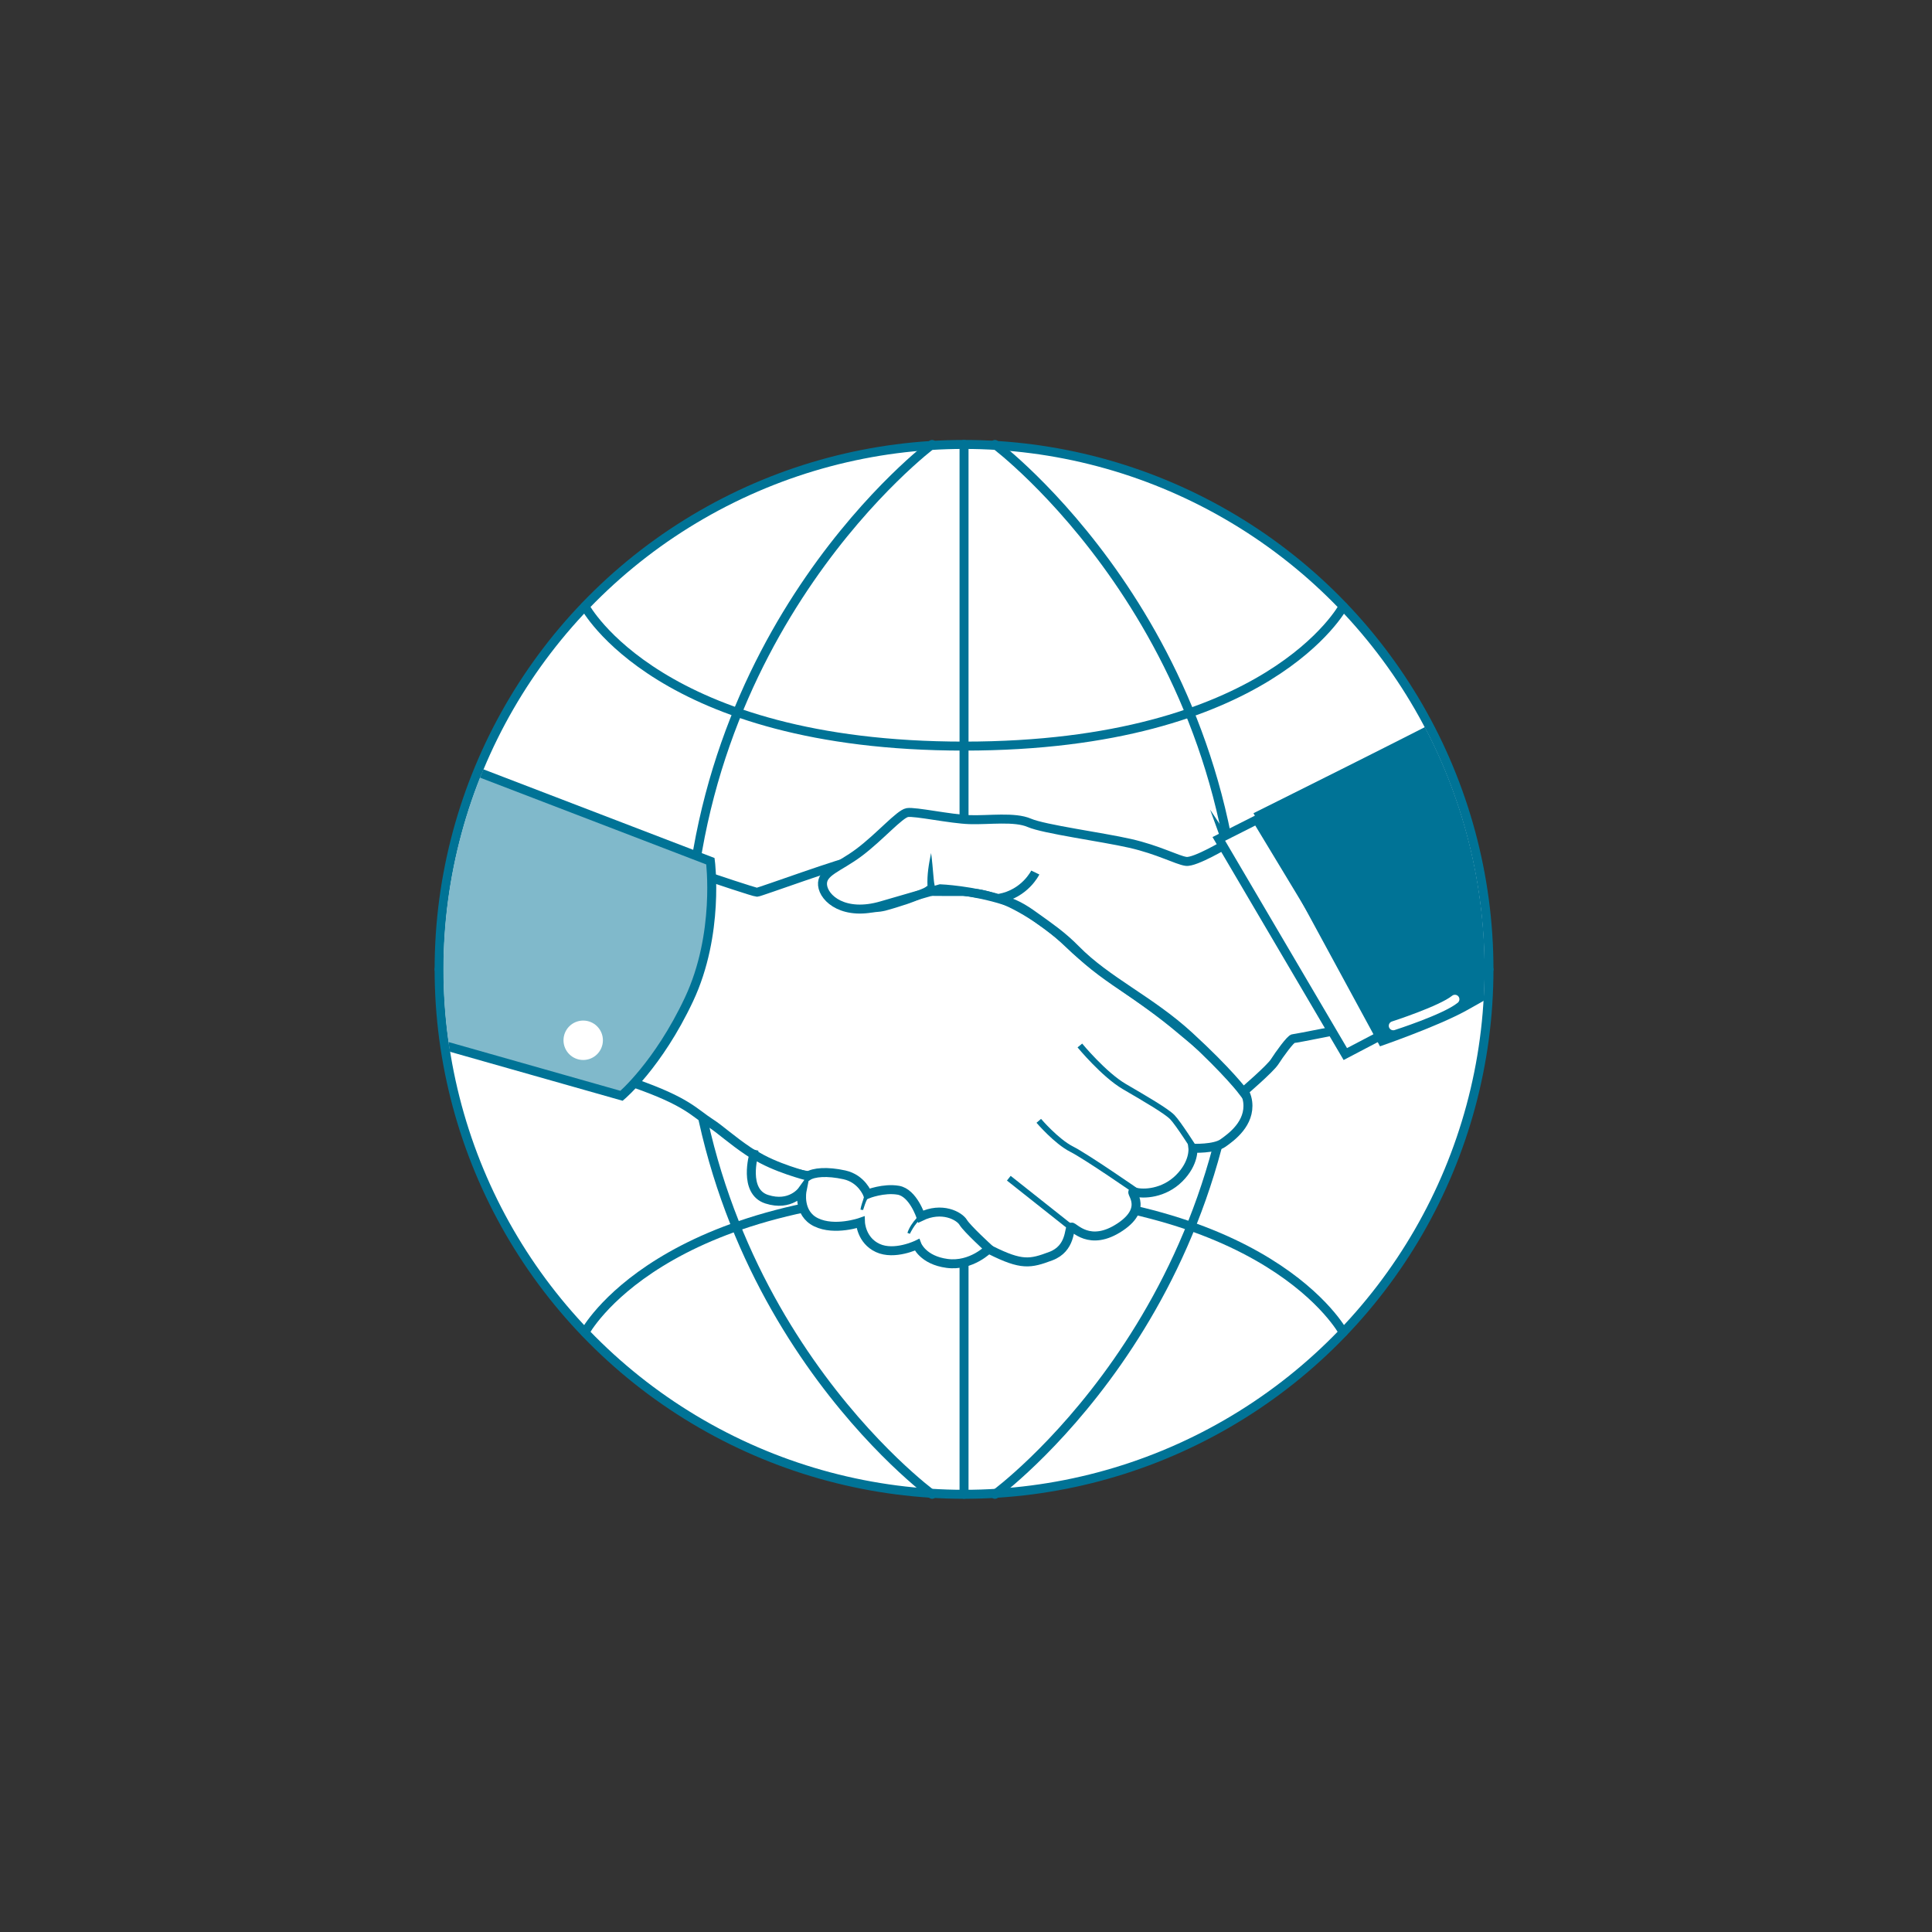 <svg id="a" xmlns="http://www.w3.org/2000/svg" viewBox="0 0 645.19 645.2"><rect x="0" y="0" width="645.19" height="645.2" fill="#333333" stroke="none"/><defs><clipPath id="b"><circle cx="321.94" cy="323.72" r="173.86" style="fill:none"/></clipPath><style>.d{fill:#fff}.d,.g,.h{stroke-miterlimit:10;stroke:#007396}.g,.h{fill:none}.d,.g{stroke-width:3px}.g{stroke-linecap:round}.h{stroke-width:2px}.m{fill:#007396}</style></defs><circle cx="321.94" cy="323.72" r="175.3" style="stroke-linecap:round;stroke-width:3px;stroke:#007396;stroke-miterlimit:10;fill:#fff"/><path class="g" d="M321.94 148.42v350.6M146.64 323.72h350.6M195.35 202.52s24.81 46.64 126.59 46.64 126.62-46.64 126.62-46.64M195.35 444.92s24.81-46.64 126.59-46.64 126.62 46.64 126.62 46.64"/><path class="g" d="M311.27 148.42s-81.79 61.25-81.79 176.03 81.79 174.58 81.79 174.58M332.26 148.42s81.79 61.25 81.79 176.03-81.79 174.58-81.79 174.58"/><g style="clip-path:url(#b)"><path class="d" d="M237.46 293.07s14.5 4.89 15.36 4.89 29.74-10.58 32.6-10.58 21.45 9.15 25.16 9.15 17.16 1.72 21.45 2.86 15.44 6.58 25.16 16.01c9.72 9.44 24.02 17.44 36.6 28.02 12.58 10.58 22.02 17.44 22.88 24.59.86 7.15-5.43 11.72-8.29 13.73s-10.01 1.72-10.01 1.72.57 4.86-4.58 10.01-12.01 5.43-14.87 4.58 5.43 4.86-4.86 11.72-15.44-.29-16.3 0 0 7.15-6.86 9.72-9.72 3.15-20.02-2c-10.29-5.15-44.9-22.59-60.91-24.88s-26.72-13.73-32.52-17.44c-5.8-3.72-7.73-7.19-25.64-13.46s25.64-68.63 25.64-68.63Z"/><path d="m146.64 252.84 90.6 34.77s3.14 24.28-7.16 46.16c-10.29 21.88-22.52 32.17-22.52 32.17l-61.98-17.59s-10.08-1.29-5.79-13.73c4.29-12.44-18.11-22.76-15.32-36.49 2.79-13.73-6.43-36.25 22.17-45.3Z" style="fill:#80b9cb;stroke-width:3px;stroke:#007396;stroke-miterlimit:10"/><circle cx="194.76" cy="347.4" r="6.58" style="fill:#fff"/><path class="d" d="M409.81 281.65s-10.72 6.43-13.73 6.01-9.22-3.86-18.66-6.01-28.74-4.72-33.67-6.86-13.51-.86-19.95-1.07c-6.43-.21-18.23-2.79-20.8-2.36-2.57.43-9.22 8.15-16.09 13.3-6.86 5.15-12.65 6.43-12.22 10.94s7.29 10.51 19.73 6.86 19.59-5.65 19.59-5.65 10.72.43 21.59 3.93c4.45 1.43 7.21 3.31 11.39 6.35 3.22 2.35 7.63 5.28 12.2 9.94 10.51 10.72 24.88 16.94 37.96 28.95s18.02 18.66 18.02 18.66 9.01-7.72 10.51-10.08 5.36-7.72 6.22-7.72 18.87-3.65 18.87-3.65l-40.96-61.55Z"/><path class="d" d="m419.76 273.72-12.74 6.43L449.27 352l13.51-7.08-43.02-71.2z"/><path class="m" d="m418.6 271.57 42.25 77.85s19.3-6.65 28.95-12.01c9.65-5.36 47.93-27.14 46.21-29.5s-24.66-3.22-24.45-15.87 11.15-44.18 3.22-53.83c-7.94-9.65-16.73-7.29-26.38-1.93s-69.81 35.29-69.81 35.29h.01Z"/><path d="M465.28 342.56s16.01-5.15 20.59-8.86" style="stroke:#fff;stroke-linecap:round;stroke-width:3px;fill:none;stroke-miterlimit:10"/><path class="d" d="M251.74 385.46s-3.65 12.44 4.29 15.01c7.94 2.57 11.8-2.79 11.8-2.79s-1.5 7.51 4.72 10.51 14.8 0 14.8 0 .21 6.01 5.79 8.58 13.08-1.07 13.08-1.07 1.93 5.15 10.08 6.22 13.94-4.93 13.94-4.93-7.29-6.65-8.58-8.79-7.08-5.36-14.15-1.93c0 0-2.57-7.94-7.51-8.79s-10.29 1.29-10.29 1.29-1.93-5.15-7.72-6.43-10.29-.86-12.22.43c0 0-11.15-2.79-18.02-7.29v-.02Z"/><path class="m" d="M267.83 397.68c1.92-6.96 6.87-8.1 13.16-5.8 3.17 1.12 7.29 2.38 8.43 5.95.37 1.49-.43 2.83-.75 4.22-.11.49-.42 1.45-.45 1.9l-.86-.1c.8-2.53 1.69-5.93 4.53-6.82 3.04-.46 6.29-1.24 9.26.16 1.39.73 2.19 2.01 3.15 3.16 1.3 1.91 3.24 4.17 2.63 6.68-.19.58-.7.97-1.05 1.4-.87 1.04-1.55 2.3-2.02 3.56l-.82-.32c1.36-2.65 3.14-5.45 6.2-6.31 2.91-.42 5.95-.79 8.84-.02 3.18.69 4.65 3.43 6.45 5.79 1.86 2.22 4.1 4.12 6.58 5.65-3.91-2.01-6.98-5.38-9.56-8.81-3.13-3.25-8.08-2.48-12.12-1.85-2.65.8-4.39 3.53-5.58 5.91l-.82-.32c.62-1.81 1.69-3.42 2.97-4.81.08-.19.14-.37.15-.58-.04-1.99-1.46-3.77-2.61-5.37-.84-1.01-1.67-2.26-2.83-2.87-1.14-.61-2.55-.72-3.92-.69-1.39.04-2.78.26-4.19.48-2.63.25-3.66 4.01-4.37 6.2l-.86-.1c.32-2.94 2.53-5.51.44-7.59-.84-1-2.01-1.73-3.2-2.36-6.79-3.17-13.79-5.33-16.76 3.7l-.02-.04ZM282.47 302.67c4.54.31 8.86.29 13-1.27.37-.15 1.44-.55 1.83-.69 3.2-1.18 6.51-2.19 9.64-3.43.95-.4 2.08-.86 2.75-1.47.04-.04 0 .03.03.19 0 .01.01.05.02.03v-.1c-.19-3.8.43-7.39 1.2-11.06.35 2.51.56 5.25.79 7.77.11 1.02.15 1.99.38 2.93.06.34.05.69-.04 1-.24.84-1.01 1.5-1.52 1.88-2.29 1.6-4.86 2.46-7.4 3.38-2.51.83-4.95 1.61-7.5 2.29-4.4 1.05-9.13.4-13.19-1.46Z"/><path class="m" d="M310.98 296.18c4.55.23 9.2.44 13.76.55 5.65.39 10.88 2.75 15.93 5.1 3.1 1.43 5.66 3.86 8.29 5.98 4.5 3.77 10.82 9.32 15.44 12.83 5.32 4.05 10.74 8 16.15 11.94-5.56-3.74-11.11-7.48-16.6-11.34-4.74-3.33-11.28-8.67-15.93-12.27-1.96-1.49-3.93-3.08-5.99-4.38-3.57-1.92-7.55-3.34-11.43-4.46-2.37-.66-4.7-1.08-7.11-.94l-2.52.02c-3.36.02-6.71 0-10.07-.03l.09-3h-.01Z"/><path d="M345.74 291.38s-3.43 7.06-12 8.61" style="stroke-width:3px;fill:none;stroke:#007396;stroke-miterlimit:10"/><path class="h" d="M360.62 349.14s8.01 9.72 14.87 13.73 14.02 8.15 16.02 10.22 7.43 10.65 7.43 10.65M346.9 374.3s5.86 6.86 10.94 9.44 21.95 14.3 21.95 14.3M336.89 393.46l20.94 16.59"/></g></svg>
